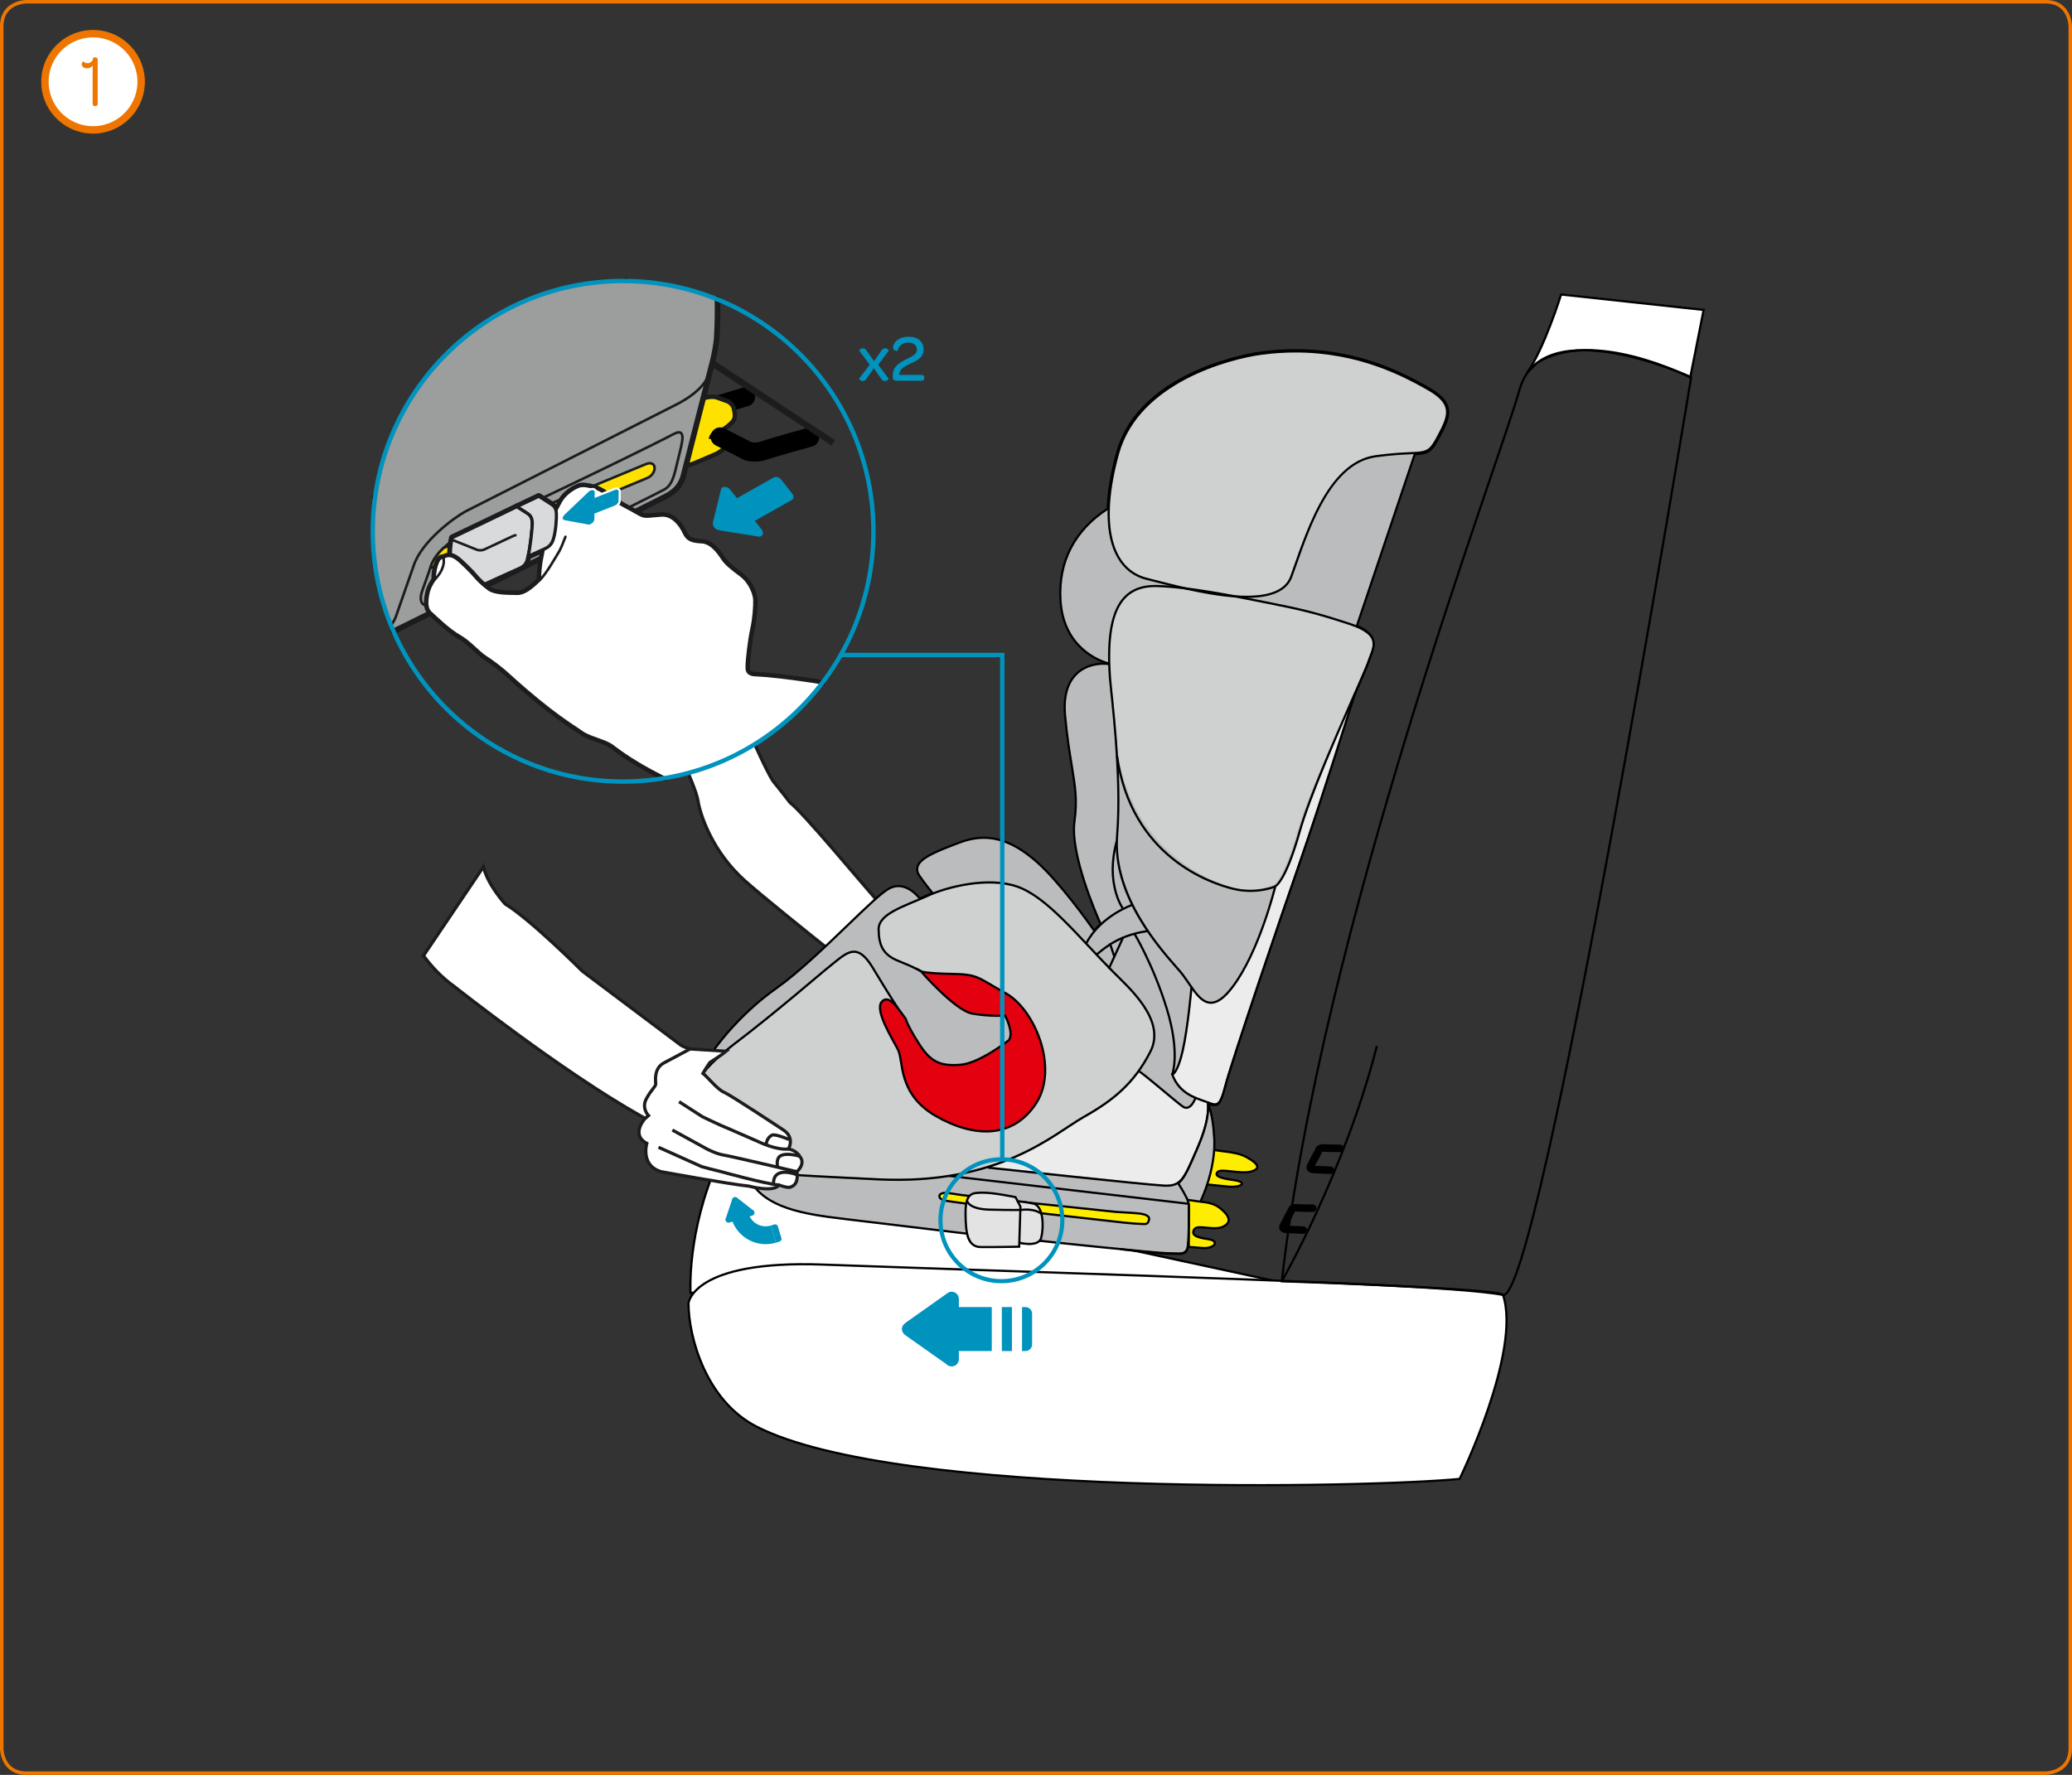 <?xml version="1.0" encoding="UTF-8"?>
<!DOCTYPE svg PUBLIC "-//W3C//DTD SVG 1.1//EN" "http://www.w3.org/Graphics/SVG/1.1/DTD/svg11.dtd">
<!-- Creator: CorelDRAW 2017 -->
<svg xmlns="http://www.w3.org/2000/svg" xml:space="preserve" width="105mm" height="89.958mm" version="1.1" style="shape-rendering:geometricPrecision; text-rendering:geometricPrecision; image-rendering:optimizeQuality; fill-rule:evenodd; clip-rule:evenodd"
viewBox="0 0 10505.54 9000.6"
 xmlns:xlink="http://www.w3.org/1999/xlink">
 <rect x="0" y="0" width="10505.54" height="9000.6" fill="#333333" stroke="none"/>
 <defs>
  <style type="text/css">
   <![CDATA[
    .str11 {stroke:#0093BE;stroke-width:21.04;stroke-miterlimit:4}
    .str4 {stroke:black;stroke-width:11.02;stroke-miterlimit:10}
    .str1 {stroke:#1C1B1E;stroke-width:16.17;stroke-miterlimit:4}
    .str3 {stroke:black;stroke-width:11.12;stroke-miterlimit:4}
    .str10 {stroke:#0093BE;stroke-width:22.24;stroke-miterlimit:4}
    .str12 {stroke:#EE7600;stroke-width:37.66;stroke-miterlimit:10}
    .str0 {stroke:#EE7600;stroke-width:17.65;stroke-miterlimit:4}
    .str8 {stroke:#1C1B1E;stroke-width:24.25;stroke-linejoin:round;stroke-miterlimit:4}
    .str9 {stroke:#1C1B1E;stroke-width:32.33;stroke-linejoin:round;stroke-miterlimit:4}
    .str2 {stroke:black;stroke-width:38.05;stroke-linecap:round;stroke-miterlimit:4}
    .str5 {stroke:black;stroke-width:97.03;stroke-linecap:round;stroke-miterlimit:4}
    .str7 {stroke:#1C1B1E;stroke-width:12.96;stroke-linecap:round;stroke-linejoin:round;stroke-miterlimit:4}
    .str6 {stroke:#1C1B1E;stroke-width:32.33;stroke-linecap:round;stroke-linejoin:round;stroke-miterlimit:4}
    .fil0 {fill:none;fill-rule:nonzero}
    .fil7 {fill:black;fill-rule:nonzero}
    .fil1 {fill:#0093BE;fill-rule:nonzero}
    .fil12 {fill:#9C9D9D;fill-rule:nonzero}
    .fil11 {fill:#9C9EA0;fill-rule:nonzero}
    .fil4 {fill:#BBBCBD;fill-rule:nonzero}
    .fil5 {fill:#CFD0D0;fill-rule:nonzero}
    .fil13 {fill:#D9DADB;fill-rule:nonzero}
    .fil8 {fill:#E3000F;fill-rule:nonzero}
    .fil9 {fill:#E3E3E3;fill-rule:nonzero}
    .fil6 {fill:#ECECED;fill-rule:nonzero}
    .fil14 {fill:#EE7600;fill-rule:nonzero}
    .fil10 {fill:#FFE100;fill-rule:nonzero}
    .fil3 {fill:#FFED00;fill-rule:nonzero}
    .fil2 {fill:white;fill-rule:nonzero}
   ]]>
  </style>
 </defs>
 <g id="Слой_x0020_1">
  <path class="fil0 str0" d="M133.88 8.82c0,0 -125.06,0 -125.06,125.06l0 8732.83c0,0 0,125.06 125.06,125.06l10237.78 0c0,0 125.06,0 125.06,-125.06l0 -8732.83c0,0 0,-125.06 -125.06,-125.06l-10237.78 0z"/>
  <path class="fil1" d="M3849.95 2721.67c3.28,-0.21 6.42,-0.98 9.17,-2.5 11.3,-6.35 11.93,-22.31 1.48,-35.58l-33.46 -42.39 187.63 -105.75c10.45,-5.89 11.09,-20.75 1.38,-33.01l-55.38 -70.17c-9.68,-12.25 -26.12,-17.47 -36.57,-11.61l-187.67 105.78 -33.47 -42.39c-10.48,-13.27 -28.16,-18.84 -39.46,-12.49 -3.07,1.76 -5.18,4.23 -6.66,7.12l-0.18 0 -1.34 5.51c-0.18,0.95 -0.67,1.76 -0.71,2.75l-39.77 161.06 0.35 0.42c-2.61,7.55 -1.02,17.19 5.89,25.94 6.88,8.75 16.8,13.7 26.08,14.58l0.35 0.46 190.6 30.43c3.92,1.38 7.83,2.08 11.58,1.87l0.15 0 0 -0.04z"/>
  <path class="fil2 str1" d="M3392.23 3704.66c0,0 135.22,281.7 146.44,354.91 11.34,73.28 73.28,259.15 236.67,405.62 163.36,146.52 860.07,693.02 860.07,693.02l122.41 68.93 -160.35 -486.17c0,0 -67.21,-80.09 -151.7,-175.88 -84.5,-95.76 -377.43,-449.15 -439.41,-494.26 0,0 -56.36,-73.2 -84.56,-107.05 -28.16,-33.78 -230.98,-456.31 -270.44,-709.82l-259.11 450.7z"/>
  <path class="fil0 str2" d="M6669.98 5867.04l19.45 -39.88c0,0 8.22,-7.41 22.59,-5.79 16.69,1.84 82.52,2.08 82.52,2.08"/>
  <path class="fil0 str2" d="M6669.93 5864.21l-25.38 50.05c0,0 -10.2,15.78 18.25,16.59 28.31,0.78 83.16,3.46 83.16,3.46"/>
  <path class="fil2 str3" d="M3642.97 5886.02c-161.87,360.27 -141.79,670.28 -141.79,670.28l2997.91 -52.42 -2856.12 -617.87z"/>
  <path class="fil0 str2" d="M6531.55 6170.57l19.45 -39.88c0,0 8.22,-7.37 22.58,-5.79 16.7,1.84 82.52,2.09 82.52,2.09"/>
  <path class="fil0 str2" d="M6531.51 6167.74l-25.38 50.02c0,0 -10.2,15.81 18.25,16.59 28.3,0.78 83.15,3.49 83.15,3.49"/>
  <path class="fil2 str3" d="M8637.84 1571.66l-67.88 342.37c0,0 -495.84,-255.48 -778.85,-72.04l-49.91 49.74c85.81,-115.32 173.94,-398.25 173.94,-398.25l722.69 78.18z"/>
  <path class="fil2" d="M4171.94 6412.81c1190.52,43.62 3433.33,107.8 3448.72,154 95.37,286.39 -220.11,932.88 -220.11,932.88 -419.36,42.18 -2846.45,102.39 -3565.09,-265.53 -254.99,-130.57 -344,-451.8 -344.74,-625.42 0,0 20.97,-220.11 681.22,-195.93z"/>
  <path class="fil0 str3" d="M4171.94 6412.81c1190.52,43.62 3433.33,107.8 3448.72,154 95.37,286.39 -220.11,932.88 -220.11,932.88 -419.36,42.18 -2846.45,102.39 -3565.09,-265.53 -254.99,-130.57 -344,-451.8 -344.74,-625.42 0,0 20.97,-220.11 681.22,-195.93z"/>
  <path class="fil0 str3" d="M8574.58 1912.68c0,0 -754.74,-345.9 -870.02,62.9 -115.28,408.8 -1003.9,2734.59 -1205.48,4522 0,0 911.95,27.28 1121.58,69.22 185.02,36.99 953.92,-4654.12 953.92,-4654.12z"/>
  <path class="fil0 str3" d="M6499.09 6497.57c0,0 319.05,-555.1 482.12,-1193.37"/>
  <path class="fil3 str4" d="M5298.11 5714.29l906.69 124.39c43.28,4.69 83.51,11.83 115.32,29.2 59.58,32.61 75.11,59.19 21.99,73.34 -53.06,14.16 -150.37,-17.22 -168.16,1.73 -17.82,18.99 5.86,31.17 80.79,41.37 74.94,10.24 40.63,39.18 -27.42,32.97 -15.25,-1.41 -59.12,-5.86 -117.85,-11.9l-901.97 -124.35 90.61 -166.75z"/>
  <path class="fil3" d="M5305.2 5986.26l780.12 107.37c37.28,3.42 71.83,10.35 98.73,31.38 50.47,39.43 63,73.63 16.62,95.76 -46.37,22.13 -129.47,-13.31 -145.53,12.96 -16.06,26.26 4.02,40.91 68.51,49.7 64.49,8.78 33.86,49.35 -24.81,45.39 -13.16,-0.85 -50.97,-3.99 -101.5,-8.26l-776.03 -107.62 83.89 -226.67z"/>
  <path class="fil4" d="M6019.29 6082.67l68.3 8.54c0,0 69.05,-160.38 67.74,-290.45 -1.34,-130.07 -35.12,-204.65 -35.12,-204.65 0,0 -5.57,156.57 -59.9,249.51 -54.35,92.94 -48.39,123.26 -83.36,152.73l42.35 84.31z"/>
  <path class="fil0 str4" d="M5305.2 5986.26l780.12 107.37c37.28,3.42 71.83,10.35 98.73,31.38 50.47,39.43 63,73.63 16.62,95.76 -46.37,22.13 -129.47,-13.31 -145.53,12.96 -16.06,26.26 4.02,40.91 68.51,49.7 64.49,8.78 33.86,49.35 -24.81,45.39 -13.16,-0.85 -50.97,-3.99 -101.5,-8.26l-776.03 -107.62"/>
  <path class="fil4 str4" d="M6016.39 6074.26c-16.8,-32.79 -32.09,-57.7 -42.35,-73.24 29.72,-24.84 50.93,-73.66 88.24,-159.99l9 -20.83c50.93,-117.49 54.82,-193.52 52.59,-224.52 0.18,0.07 0.43,0.18 0.6,0.25 10.81,4.16 19.7,7.06 27.25,8.08 28.63,3.91 37.98,-12.54 59.43,-95.65 30.79,-119.44 284,-864.52 378.35,-1134.43 86.34,-246.97 243.4,-743.48 273.43,-838.64 0.96,-2.22 2.02,-4.66 2.97,-6.85 37.94,-87.99 65.33,-151.56 71.93,-172.28 2.86,-8.99 6.39,-17.89 9.89,-26.68 12.04,-30.57 24.53,-62.12 9.39,-94.17 -11.2,-23.79 -36.22,-43.83 -77.3,-61.83l293.35 -870.27c66.29,-3.67 82.7,-10.95 120.32,-81.39 33.29,-62.26 59.55,-111.47 44.68,-158.9 -10.73,-34.42 -41.22,-64.17 -98.72,-96.5 -125.2,-70.42 -418.47,-235.32 -844.72,-178.78 -24.98,3.32 -613.06,86.1 -730.56,508.1 -29.34,105.29 -45.11,200.45 -47.7,283.89 -168.22,108.64 -251.13,268.85 -239.59,463.87 14.51,244.32 201.58,309.37 242.03,320.6 0,1.05 0.07,2.22 0.1,3.31 -27.03,-4.2 -76.48,-2.04 -120.53,20.79 -52.38,27.1 -111.92,90.75 -98.33,240.27 9.81,107.58 22.97,187.77 33.53,252.19 17.58,106.91 29.2,177.5 14.26,284.03 -23.18,165.57 110.66,471.7 132.47,521.05 -11.12,10.45 -21.95,21.74 -32.33,33.99 -30.12,-43.02 -177.61,-249.23 -291.87,-349.55 -134.76,-118.38 -254.55,-148.81 -388.4,-98.47 -127.39,47.86 -205.57,80.22 -216.36,126.15 -3.29,13.98 -0.11,28.13 9.49,42.11 25.59,37.24 53.9,72.82 67.25,88.91 -6.84,2.82 -13.38,5.61 -19.41,8.4 -14.83,6.77 -29.9,12.99 -44.93,19.38 -20.69,-25.8 -84.74,-92.02 -159.04,-49.11 -38.79,22.45 -113.41,94.28 -207.86,185.24 -111.86,107.69 -251.03,241.71 -360.98,318.98 -173.23,121.7 -356,324.65 -419.53,499.12 -40.7,89.51 -34.21,170.91 27.88,269.8 52.77,84.15 118.48,127.29 237.09,152.7 48.85,160.63 215.44,210.01 420.87,238.07 34.98,4.73 71.05,9.07 107.87,13.53l18.32 2.22c258.76,31.27 728.73,87.36 735.97,88.35l-156.4 -4.16c3.99,12.21 9.24,22.65 16.77,30.78 10.2,11.05 23.71,17.65 41.11,20.01 4.45,0.6 9.11,0.95 14.09,0.99 64.1,0.7 175.14,-3.74 176.44,-3.78l9.18 -0.17 0.53 -17.83c3.66,0.71 25.9,3.25 30.78,3.88 24.28,3.32 48.68,3.32 70.38,-13.59 26.89,3.28 589.56,62.61 652.67,63.71 12.22,0.24 22.8,0.63 32.09,0.98 39.99,1.45 53.97,1.06 66.86,-20.22l8.64 -22.23 0.07 -209.24 -11.23 -30.4z"/>
  <path class="fil5" d="M5828.31 5329.11c-83.33,163.74 -194.62,250.28 -336.09,329.87 -23.58,13.28 -49.91,30.65 -80.33,50.8 -165.12,109.17 -441.45,291.93 -966.84,264.79 -49.74,-2.57 -96.5,-4.9 -140.55,-7.09 -511.55,-25.37 -648.99,-32.16 -747.44,-189.05 -105.72,-168.5 -57.43,-306.86 166.67,-477.52 157.46,-119.9 303.69,-242.95 400.47,-324.37 43.24,-36.36 77.44,-65.12 100,-83.05l13.31 -10.66c38.4,-30.93 71.72,-57.57 105.47,-49.32 25.05,6.14 50.72,31.63 78.46,77.87 43.87,73.2 78.07,128.05 99.92,162.47 -8.47,-6.21 -16.91,-10.45 -25.34,-11.37 -11.3,-1.02 -21.53,3.95 -30.32,14.79 -31.92,39.32 25.9,144.4 64.13,213.93 7.58,13.73 14.26,25.87 19.13,35.54 6.7,13.24 10.1,34.24 13.98,58.53 12.42,77.12 31.2,193.66 179.77,279.12 73.1,42.04 142.7,67.35 207.12,76.14 128.27,17.47 235.7,-30.61 308.1,-142.36 50.33,-77.69 60.53,-183.51 28.77,-298.01 -32.97,-118.91 -105.58,-224.17 -184.96,-268.14 -29.55,-16.38 -53.19,-30.29 -72.18,-41.48 -76.42,-45 -94.53,-55.66 -205.18,-57.63 -129.86,-2.37 -152.23,-11.97 -153.19,-12.4 -0.49,-0.31 -3.42,-2.04 -8.64,-4.94l-18.14 -10.38 1.41 1.62c-18.32,-9.17 -46.87,-22.41 -88,-38.64 -80.19,-31.56 -96.53,-80.48 -97.63,-154.35 -0.95,-62.02 86.98,-98.8 180.02,-137.69 23.08,-9.68 46.97,-19.63 70.1,-30.26 96.18,-44.04 302.67,-94.94 447.18,-44.08 114.81,40.45 229.67,162.9 362.66,304.61 38.79,41.29 78.89,84 120.33,126.01 7.16,7.2 15.21,15.15 23.92,23.68 88.18,86.69 235.78,231.72 163.92,373.02z"/>
  <path class="fil6" d="M6068.76 5813.43l-9.03 20.89c-61.45,142.18 -76.06,175.98 -156.32,172.49 -76.45,-3.31 -723.22,-73.31 -873.62,-89.58 176.48,-57.54 298.71,-138.29 388.33,-197.52 30.26,-20.05 56.41,-37.34 79.7,-50.44 110.66,-62.22 202.99,-128.9 278.25,-232.71l-0.25 3.25c8.11,2.96 69.96,54.46 119.62,95.86 41.22,34.31 80.15,66.79 97.45,79.45 10.41,7.59 20.86,10 31.1,7.02 22.09,-6.38 36.21,-36.49 41.01,-48.32l53.33 17.54c2.72,14.51 10.46,83.55 -49.56,222.06z"/>
  <path class="fil6" d="M6587.57 4366.61c-94.49,270.26 -348.02,1016.43 -378.91,1136.19 -24.39,94.52 -32.16,106.11 -67.21,92.58 -5.01,-1.9 -10.52,-4.02 -16.69,-6.21l-19.59 -10.76c-51.75,-18.08 -121.6,-47.7 -154.28,-124.92 12.32,-10.95 31.73,-41.23 50.44,-124.53 20.4,-90.72 35.93,-245.17 42.11,-312.42 25.12,34.67 56.82,63.75 88.49,68.09 1.02,0.11 2.04,0.25 3.07,0.32 35.08,3.04 72.14,-23.26 116.54,-82.62 128.48,-171.68 207.12,-477.81 214.43,-507.07 11.4,-7.06 58.87,-49.07 123.47,-277.93 37.98,-134.51 204.26,-521.3 280.46,-700.92 -61.69,193.64 -220.5,673.36 -282.33,850.19z"/>
  <path class="fil5" d="M6955.26 3237.09c-12.15,-25.76 -59.86,-56.23 -121.49,-76.42 -169.42,-55.59 -235.21,-71.61 -406.86,-105.71l-18.46 -3.67c-107.34,-21.39 -241.29,-41.58 -365.14,-58.49 -62.33,-8.46 -122.12,-14.51 -174.79,-16.16 -71.76,-2.23 -131.09,22.9 -168.43,65.26 -59.65,67.63 -81.78,196.2 -67.67,393.16 1.06,14.41 3.7,39.89 7.13,72.19 7.72,73.91 19.51,186.22 27.38,311.1 88.53,557.47 568.56,678.85 588.92,683.76 104.87,25.16 187.85,-9.39 200.91,-15.36l0.07 -0.25 2.44 -0.88c0.39,-0.14 49.59,-23.26 119.93,-272.52 50.76,-179.91 201.41,-499.58 284.21,-691.6 37.69,-87.5 64.97,-150.68 71.33,-170.62 3,-9.39 6.67,-18.71 10.24,-27.71 11.16,-28.3 21.89,-61.48 10.28,-86.09z"/>
  <path class="fil5" d="M6320.65 3026.49c-151.14,0 -344.88,-49.73 -460.65,-79.45 -16.7,-4.3 -32.02,-8.22 -45.6,-11.61 -62.08,-15.43 -110.34,-52.03 -143.38,-108.75 -65.96,-113.2 -66.64,-295.86 -1.94,-528.25 116.76,-419.22 702.33,-501.6 727.22,-504.92 57.82,-7.66 115.98,-11.55 172.85,-11.55 331.54,0 567.88,132.89 668.79,189.65 140.47,78.99 106.81,142 51.04,246.41 -40.48,75.78 -55.59,76.45 -139.45,80.33 -39.53,1.8 -93.68,4.3 -173.94,15.14 -223.99,30.22 -333.2,340.54 -405.45,545.83 -8.29,23.57 -16.06,45.63 -23.4,65.54 -24.88,67.42 -100.94,101.61 -226.07,101.61z"/>
  <path class="fil7" d="M6569.15 1776.45c-57.11,0 -115.52,3.92 -173.59,11.62 -97.27,12.92 -250.39,52.55 -388.37,125.02 -183.82,96.5 -299.35,225.65 -343.4,383.85 -65.15,233.87 -64.27,418.05 2.44,532.55 33.85,58.06 83.26,95.51 146.83,111.32 13.6,3.39 28.85,7.31 45.57,11.58 116.02,29.8 310.18,79.63 462.02,79.63 127.67,0 205.5,-35.4 231.26,-105.22 7.34,-19.94 15.11,-42 23.4,-65.65 71.83,-204.01 180.37,-512.4 400.97,-542.16 80.01,-10.8 134.02,-13.31 173.48,-15.14 87.57,-4.02 103.27,-6.84 144.08,-83.23 55.38,-103.66 91.95,-172.17 -53.23,-253.81 -338.49,-190.35 -571.83,-190.35 -671.48,-190.35zm0 11.05c323.46,0 550.87,124.14 666.08,188.94 134.65,75.71 106,132.05 48.89,239 -57.15,106.95 -55.6,58.38 -309.27,92.62 -253.7,34.2 -362.74,423.76 -433.3,614.9 -27.07,73.38 -113.97,98.02 -220.89,98.02 -171.64,0 -394.86,-63.5 -504.91,-90.89 -178.64,-44.44 -241.36,-270.97 -141.33,-630.18 100.03,-359.21 560.13,-479.32 722.59,-500.9 60.07,-7.97 117.46,-11.51 172.14,-11.51z"/>
  <path class="fil7" d="M5856.77 2966.16c-68.94,0 -121.1,20.05 -159.47,61.27 -65.29,70.14 -89.87,203.99 -75.15,409.16 1.03,14.73 3.64,39.15 7.17,72.93 16.16,153.57 49.73,473.08 29.26,726.4 -24.32,301.22 206.34,563.86 304.82,676l11.51 13.09c17.26,19.77 32.97,42.71 48.18,64.87 35.48,51.75 68.98,100.63 116.73,100.63 35.75,0 72.71,-27.14 116.3,-85.42 126.47,-169.04 204.79,-467.26 214.88,-506.97 16.48,-12.07 62.93,-63.67 123.96,-279.9 50.31,-178.24 191.1,-497.68 275.18,-688.52 39.18,-88.88 67.49,-153.08 74.16,-173.98 2.82,-8.85 6.38,-17.93 9.85,-26.64 11.97,-30.36 24.35,-61.77 9.64,-93.15 -14.44,-30.78 -52.52,-55.42 -119.79,-77.47 -166.39,-54.61 -237.97,-71.9 -414.84,-107.06l-18.67 -3.71c-161.88,-32.26 -383.6,-76.38 -542.12,-81.35 -3.92,-0.14 -7.76,-0.18 -11.58,-0.18zm0 11.02c3.7,0 7.44,0.07 11.22,0.21 163.78,5.12 396.28,52.49 558.96,84.85 170.8,33.96 243.97,51.04 413.61,106.7 169.6,55.67 114.36,117.22 93.22,183.44 -21.15,66.22 -276.52,604.52 -349.44,862.86 -72.93,258.34 -123.02,275.92 -123.02,275.92 0,0 -78.85,326.59 -214.03,507.35 -43.94,58.7 -78.25,80.97 -107.48,80.97 -60.75,0 -99.5,-96.29 -156.57,-161.7 -84.53,-96.92 -338.64,-371.39 -313.65,-680.97 24.98,-309.55 -30.61,-719.56 -36.43,-800.98 -25.16,-350.96 66.65,-458.64 223.61,-458.64z"/>
  <path class="fil0 str4" d="M5742.27 4588.16c0,0 -161.7,55.17 -234.68,195.61"/>
  <path class="fil0 str4" d="M5559.07 4841.62c46.37,-38.79 118.17,-100.62 262.78,-120.64"/>
  <path class="fil0 str4" d="M6465.96 4495.26c0,0 -93.6,40.63 -210.79,12.47 -117.18,-28.17 -520.48,-162.37 -591.81,-676.18"/>
  <path class="fil0 str4" d="M6869.91 3516.41c0,0 -182.06,578.79 -278.35,854.28 -96.29,275.45 -348.26,1017.49 -378.62,1135.27 -30.4,117.82 -45.78,99.46 -102.29,79.56 -56.47,-19.91 -131.94,-42.39 -167.06,-136.6 0,0 26.82,-4.48 53.41,-122.8 26.57,-118.31 44.47,-323.17 44.47,-323.17"/>
  <path class="fil0 str4" d="M5776.49 5434.26c11.4,1.55 178.21,146.27 219.16,176.23 40.91,29.94 66.11,-43.83 66.11,-43.83"/>
  <path class="fil8" d="M4592.83 5167.14c-40.16,-54.25 -87.29,-129.79 -122.97,-85.88 -35.65,43.9 55.06,186.36 83.71,243.12 28.71,56.76 -3.21,223.11 191.27,335 194.52,111.89 392.5,114.5 508.59,-64.76 116.13,-179.27 -7.76,-476.64 -153.75,-557.51 -145.99,-80.9 -137.9,-96.05 -274.93,-98.48 -137.01,-2.43 -155.76,-13.13 -155.76,-13.13 0,0 172.74,198.37 259.86,214.31 87.11,15.92 167.23,10.6 167.23,10.6 0,0 46.73,87.68 18.92,124.53 0,0 -148.46,117.96 -247.67,124.77 -99.25,6.78 -148.14,-12.11 -209.8,-109.95 -61.66,-97.8 -64.7,-122.61 -64.7,-122.61z"/>
  <path class="fil0 str4" d="M4592.83 5167.14c-40.16,-54.25 -87.29,-129.79 -122.97,-85.88 -35.65,43.9 55.06,186.36 83.71,243.12 28.71,56.76 -3.21,223.11 191.27,335 194.52,111.89 392.5,114.5 508.59,-64.76 116.13,-179.27 -7.76,-476.64 -153.75,-557.51 -145.99,-80.9 -137.9,-96.05 -274.93,-98.48 -137.01,-2.43 -155.76,-13.13 -155.76,-13.13 0,0 172.74,198.37 259.86,214.31 87.11,15.92 167.23,10.6 167.23,10.6 0,0 46.73,87.68 18.92,124.53 0,0 -148.46,117.96 -247.67,124.77 -99.25,6.78 -148.14,-12.11 -209.8,-109.95 -61.66,-97.8 -64.7,-122.61 -64.7,-122.61z"/>
  <path class="fil0 str4" d="M4669.02 4925.51c0,0 -33.64,-20.83 -112.6,-51.96 -79.02,-31.07 -100.38,-78.71 -101.57,-160.17 -1.24,-81.46 134.01,-118.31 253,-172.81 88.88,-40.7 300.12,-97.28 450.8,-44.19 150.65,53.05 304.43,248.84 485.26,432.03 78.57,79.56 270.34,244.15 189.12,403.82 -81.21,159.61 -186.82,246.87 -338.03,331.94 -151.21,85.03 -426.14,348.33 -1049.73,316.15 -623.58,-32.23 -783.76,-25.59 -892.53,-198.97 -108.79,-173.38 -58.67,-312.87 167.66,-485.23 226.35,-172.38 426.17,-348.37 500.35,-407.36 74.23,-58.98 125.45,-112.95 205.04,19.84 79.59,132.78 126.86,204.26 126.86,204.26"/>
  <path class="fil0 str4" d="M5943.6 5448.92c0,0 41.51,-108.15 -27.56,-333.02 -69.08,-224.84 -165.01,-382.26 -165.01,-382.26"/>
  <path class="fil3" d="M5695.19 6199.55c0,0 49.45,5.36 75.99,6.28 39.92,1.37 45.49,6.2 53.83,-17.02 8.36,-23.26 -21.85,-31.45 -44.58,-34.56 -22.76,-3.1 -121.62,-8.46 -121.62,-8.46l-332.15 -35.12c0,0 -396.55,-39.99 -514.16,-59.97 -60.6,-10.31 -63.78,29.94 -20.22,37.87 53.08,9.75 516.56,67.28 516.56,67.28l386.35 43.7z"/>
  <path class="fil0 str4" d="M5692.2 4605.73c0,0 -89.86,-126.47 -29.76,-341.84"/>
  <path class="fil0 str4" d="M5308.84 6155.86c0,0 -463.52,-57.54 -516.59,-67.28 -43.56,-7.94 -40.38,-48.19 20.25,-37.88 117.61,19.98 514.17,59.97 514.17,59.97 30.21,3.07 332.14,35.12 332.14,35.12 0,0 98.83,5.36 121.59,8.47 22.73,3.1 52.95,11.3 44.61,34.52 -8.36,23.26 -13.91,18.43 -53.86,17.05 -26.5,-0.92 -75.96,-6.28 -75.96,-6.28l-386.35 -43.69z"/>
  <line class="fil0 str4" x1="6027.62" y1="6104.65" x2="4813.36" y2= "5963.43" />
  <line class="fil0 str4" x1="5621.56" y1="4913.15" x2="5695.23" y2= "4752.48" />
  <line class="fil0 str4" x1="5627.55" y1="4783.89" x2="5650.17" y2= "4852.01" />
  <path class="fil0 str4" d="M5009.63 5921.1c0,0 806.56,87.65 894.02,91.46 87.5,3.77 100.13,-35.12 169.99,-196.32 69.82,-161.2 49.13,-229.07 49.13,-229.07 28.35,69.54 32.09,166.99 32.09,166.99 0,0 21.92,139.73 -67.28,337.08"/>
  <path class="fil9" d="M5155.7 6092.07c0,0 30.47,0.11 83.44,11.41 52.94,11.3 53.26,121.8 40.23,172.88 -13.06,51.07 -111.25,25.48 -111.25,25.48l-12.43 -209.77z"/>
  <path class="fil9" d="M5148.77 6070.79c0,0 -113.51,-23.61 -166.88,-22.73 -53.34,0.81 -86.84,0.32 -86.38,106.07 0.46,105.75 12.96,169.18 77.69,169.88 64.69,0.71 194.27,-1.94 194.27,-1.94l6.42 -203.13 -25.13 -48.15z"/>
  <path class="fil0 str4" d="M5148.77 6070.79c0,0 -113.51,-23.61 -166.88,-22.73 -53.34,0.81 -86.84,0.32 -86.38,106.07 0.46,105.75 12.96,169.18 77.69,169.88 64.69,0.71 194.27,-1.94 194.27,-1.94l6.42 -203.13 -25.13 -48.15z"/>
  <path class="fil0 str4" d="M4902.96 6087.93c0,0 3.95,43.38 114.32,46.24 110.38,2.82 159.89,1.48 159.89,1.48 0,0 68.94,-10.95 105.93,22.55"/>
  <path class="fil0 str4" d="M5155.7 6092.07c0,0 30.47,0.11 83.44,11.41 52.94,11.3 53.26,121.8 40.23,172.88 -13.06,51.07 -111.25,25.48 -111.25,25.48"/>
  <path class="fil0 str4" d="M5681.39 6334.6c0,0 168.83,21 237.34,22.2 68.52,1.2 87.36,7.87 99.61,-18.92 12.28,-26.78 9.27,-233.23 9.27,-233.23"/>
  <path class="fil0 str5" d="M3657.52 2222.24l-160.56 -83.12c0,0 -63.39,-27.14 15.88,-48.43 79.38,-21.35 267.41,-78.29 267.41,-78.29"/>
  <path class="fil0 str6" d="M3256.66 2143.51l278.42 -108.92c46.97,-17.26 74.19,-21.71 98.51,-14.72l50.02 18.31c11.93,2.26 30.43,19.06 33.29,36.96 2.89,17.86 10.27,41.9 -5.26,59.44 -24.63,27.84 -63.92,51.32 -83.51,56.58 -19.62,5.25 -25.69,22.59 -27.84,29.79 10.63,-5.89 31.41,-8.53 38.68,-5.57l43.38 11.23c8.43,2.11 17.22,13.55 5.75,26.99 -11.44,13.56 -44.26,38.02 -62.01,45.53l-115.7 49.1c-11.83,5.12 -31.14,4.24 -44.51,9.93 -13.35,5.61 -25.94,19.97 -44.43,27.67l-253.08 108.15 88.32 -350.47"/>
  <path class="fil10" d="M3256.66 2143.51l278.42 -108.92c46.97,-17.26 74.19,-21.71 98.51,-14.72l50.02 18.31c11.93,2.26 30.43,19.06 33.29,36.96 2.89,17.86 10.27,41.9 -5.26,59.44 -24.63,27.84 -63.92,51.32 -83.51,56.58 -19.62,5.25 -25.69,22.59 -27.84,29.79 10.63,-5.89 31.41,-8.53 38.68,-5.57l43.38 11.23c8.43,2.11 17.22,13.55 5.75,26.99 -11.44,13.56 -44.26,38.02 -62.01,45.53l-115.7 49.1c-11.83,5.12 -31.14,4.24 -44.51,9.93 -13.35,5.61 -25.94,19.97 -44.43,27.67l-253.08 108.15 88.32 -350.47z"/>
  <path class="fil0 str7" d="M3256.66 2143.51l278.42 -108.92c46.97,-17.26 74.19,-21.71 98.51,-14.72l50.02 18.31c11.93,2.26 30.43,19.06 33.29,36.96 2.89,17.86 10.27,41.9 -5.26,59.44 -24.63,27.84 -63.92,51.32 -83.51,56.58 -19.62,5.25 -25.69,22.59 -27.84,29.79 10.63,-5.89 31.41,-8.53 38.68,-5.57l43.38 11.23c8.43,2.11 17.22,13.55 5.75,26.99 -11.44,13.56 -44.26,38.02 -62.01,45.53l-115.7 49.1c-11.83,5.12 -31.14,4.24 -44.51,9.93 -13.35,5.61 -25.94,19.97 -44.43,27.67l-253.08 108.15 88.32 -350.47"/>
  <path class="fil0 str7" d="M3454.85 2328.23c-5.08,12.99 -2.72,26.04 5.5,29.41 8.12,3.17 19.06,-4.63 24.25,-17.58 5.04,-12.92 2.61,-26.08 -5.61,-29.23 -8.22,-3.32 -18.95,4.51 -24.14,17.4"/>
  <path class="fil11" d="M1994.64 3199.64c214.8,-105.97 1321.38,-652.04 1389.35,-689.45 36.25,-20.4 63.53,-47.3 77.44,-91.77l150.82 -590.33c8.71,-34.49 17.93,-90.25 19.13,-108.89 4.37,-65.91 5.56,-133.96 4.17,-201.8 -142.73,-57.83 -298.38,-90.43 -461.41,-92.31l-983.7 459.61 -288.63 635.74c-7.77,56.82 -11.89,114.8 -11.89,173.75l0 0c0,179.66 37.41,350.56 104.73,505.44z"/>
  <path class="fil0 str6" d="M1994.64 3199.64c214.8,-105.97 1321.38,-652.04 1389.35,-689.45 36.25,-20.4 63.53,-47.3 77.44,-91.77l150.82 -590.33c8.71,-34.49 17.93,-90.25 19.13,-108.89 4.37,-65.91 5.56,-133.96 4.17,-201.8m-461.41 -92.31l-983.7 459.61 -288.63 635.74"/>
  <path class="fil12" d="M1994.63 3199.62c214.78,-105.96 1321.39,-652.03 1389.36,-689.4 36.25,-20.44 63.53,-47.34 77.44,-91.81l150.82 -590.33c8.71,-34.49 17.93,-90.25 19.13,-108.89 4.37,-65.9 5.56,-133.95 4.17,-201.79 -147.09,-59.6 -307.86,-92.5 -476.34,-92.5l0 0c-701.02,0 -1269.29,568.23 -1269.29,1269.29l0 0c0,179.65 37.4,350.54 104.72,505.42z"/>
  <path class="fil0 str8" d="M1994.63 3199.62c214.78,-105.96 1321.39,-652.03 1389.36,-689.4 36.25,-20.44 63.53,-47.34 77.44,-91.81l150.82 -590.33c8.71,-34.49 17.93,-90.25 19.13,-108.89 4.37,-65.9 5.56,-133.95 4.17,-201.79"/>
  <path class="fil0 str7" d="M1994.63 3199.63c214.81,-105.97 1321.39,-652.04 1389.39,-689.41"/>
  <path class="fil0 str7" d="M3598.12 1882.56c-4.23,29.2 -34.59,99.93 -167.27,167.98l-1070.65 542.97c-53.76,28.81 -223.57,151.46 -263.21,276.27l-90.78 259.61c-4.86,12.49 -12.8,27 -23.51,41.87"/>
  <path class="fil0 str7" d="M2212.66 3057.39c394.16,-194.69 1098.96,-544.24 1153.53,-574.17 33.53,-16.62 46.65,-53.26 57.88,-96.64l28.91 -119.68c6.6,-31.1 22.2,-94.21 -32.44,-68.38 -94.03,49.42 -527.47,263.7 -1104,530.83 -27.2,12.28 -104.69,68.3 -130.03,137.44l-44.5 125.55c-15.29,39.11 -19.2,106.39 70.66,65.05"/>
  <path class="fil10" d="M2248.42 2779.08l1023.95 -424.51c60.56,-26.5 61.34,50.02 6.45,70.63l-1097.36 455.54 5.04 -13.98c12.39,-33.46 36.78,-63.71 61.91,-87.68z"/>
  <path class="fil0 str7" d="M2248.42 2779.08l1023.95 -424.51c60.56,-26.5 61.34,50.02 6.45,70.63l-1097.36 455.54 5.04 -13.98c12.39,-33.46 36.78,-63.71 61.91,-87.68"/>
  <path class="fil0 str6" d="M2285.14 2887.52c-4.69,-36.15 -2.61,-125.77 7.9,-160.96 122.65,-58.24 232.95,-111.26 328.01,-157.42l0.17 0.25 49.28 31.31c16.06,10.35 27.77,20.89 28.42,51.96 0.74,14.9 -9.28,118.2 -21.32,168.68 -8.29,46.31 -29.72,52.98 -40.23,59.09l-178.32 80.68c-21.6,9.38 -43.27,10.81 -68.16,1.16l-86.66 -40.87c-13.38,-6.1 -16.98,-18 -19.09,-33.88"/>
  <path class="fil0 str6" d="M2670.49 2600.68l-49.25 -31.31 -0.21 -0.21c19.38,-9.31 92.55,-43.66 110.55,-52.49l61.06 38.79c16.1,10.38 27.64,20.97 28.42,52.03 0.67,14.86 -1.34,87.5 -17.44,132.4 -10.38,29.3 -33.39,39.39 -43.12,43.69l-82.88 37.77c12.01,-50.51 22.06,-153.82 21.29,-168.68 -0.64,-31.1 -12.36,-41.62 -28.42,-52"/>
  <path class="fil13" d="M2285.14 2887.52c-4.69,-36.15 -2.61,-125.77 7.9,-160.96 122.65,-58.24 232.95,-111.26 328.01,-157.42l0.17 0.25 49.28 31.31c16.06,10.35 27.77,20.89 28.42,51.96 0.74,14.9 -9.28,118.2 -21.32,168.68 -8.29,46.31 -29.72,52.98 -40.23,59.09l-178.32 80.68c-21.6,9.38 -43.27,10.81 -68.16,1.16l-86.66 -40.87c-13.38,-6.1 -16.98,-18 -19.09,-33.88z"/>
  <path class="fil0 str1" d="M2285.14 2887.52c-4.69,-36.15 -2.61,-125.77 7.9,-160.96 122.65,-58.24 232.95,-111.26 328.01,-157.42l0.17 0.25 49.28 31.31c16.06,10.35 27.77,20.89 28.42,51.96 0.74,14.9 -9.28,118.2 -21.32,168.68 -8.29,46.31 -29.72,52.98 -40.23,59.09l-178.32 80.68c-21.6,9.38 -43.27,10.81 -68.16,1.16l-86.66 -40.87c-13.38,-6.1 -16.98,-18 -19.09,-33.88"/>
  <path class="fil0 str7" d="M2613.5 2714.28c-2.72,0.53 -8.75,1.84 -12.29,4.02l-138.71 64.95c-7.44,4.41 -27.88,13.24 -51.57,1.69l-110.73 -44.26c-2.93,-0.42 -8.71,-1.8 -10.63,2.89"/>
  <path class="fil2" d="M4168.2 3464.21c-18.05,-3.13 -32.98,-5.59 -44,-7.24 -135.47,-20.15 -232.35,-30.82 -288.26,-33.15 -16.49,-0.7 -47.73,-0.98 -49.56,-34.16 -1.84,-33.19 12.42,-150.12 23.82,-199.47 11.3,-49.42 16.13,-117.18 14.97,-148.35 -0.89,-24.78 -19.49,-86.69 -70.56,-124.57 -51.12,-37.87 -77.2,-60.18 -94.95,-87.57 -17.65,-27.42 -53.62,-77.16 -100.28,-80.05 -46.79,-2.93 -74.01,-7.76 -92.51,-48.36 -18.46,-40.52 -58.48,-90.89 -111.99,-87.43 -53.73,3.49 -76.67,9.31 -96.68,2.96 -15.04,-4.69 -57.29,-31.24 -80.3,-42.57 -22.97,-11.15 -58.59,-34.41 -77.61,-49.06 -19.27,-14.41 -57.43,-42.74 -85.14,-50.51 -27.71,-7.87 -59.55,-16.07 -82.28,-6.88 -25.76,10.41 -68.16,36.81 -89.9,76.52 -17.36,31.56 -54.07,101.44 -68.19,149.69 -14.16,48.15 -18.25,99.22 -26.16,132.19 -7.76,33.07 -10.94,78.64 -11.33,114.85 -16.17,14.09 -66.93,70.91 -114.71,69.96 -47.9,-1.13 -112.78,0.78 -144.86,-22.27 -31.95,-23.05 -58.49,-50.48 -69.5,-63.71 -12.96,-17.19 -68.91,-71.61 -84.57,-84.31 -15.74,-12.57 -37.13,-27.32 -60.88,-19.66 0,0 -10.07,3.24 -15.43,7.93 -3.39,-2.47 -10.31,-2.92 -16.63,4.13 -10.91,7.87 -30.14,57.32 -26.82,106.07 -9.24,12.89 -26.96,39.32 -33.46,73.74 -6.46,34.38 -9.47,72.04 12.04,92.09 21.49,19.94 94.49,90.71 146.16,119.4 51.75,28.74 99.78,86.2 133.53,107.13 33.78,21.07 90.11,64.16 124.25,96.64 214.24,194.66 321.76,253.71 372.55,290.38 46.66,26.68 111.72,37.48 148.29,65.61 81.41,62.79 169.87,113.08 265.03,161.37 323.24,-54.66 604.94,-231.47 795.93,-481.35z"/>
  <path class="fil0 str6" d="M4168.2 3464.21c-18.05,-3.13 -32.98,-5.59 -44,-7.24 -135.47,-20.15 -232.35,-30.82 -288.26,-33.15 -16.49,-0.7 -47.73,-0.98 -49.56,-34.16 -1.84,-33.19 12.42,-150.12 23.82,-199.47 11.3,-49.42 16.13,-117.18 14.97,-148.35 -0.89,-24.78 -19.49,-86.69 -70.56,-124.57 -51.12,-37.87 -77.2,-60.18 -94.95,-87.57 -17.65,-27.42 -53.62,-77.16 -100.28,-80.05 -46.79,-2.93 -74.01,-7.76 -92.51,-48.36 -18.46,-40.52 -58.48,-90.89 -111.99,-87.43 -53.73,3.49 -76.67,9.31 -96.68,2.96 -15.04,-4.69 -57.29,-31.24 -80.3,-42.57 -22.97,-11.15 -58.59,-34.41 -77.61,-49.06 -19.27,-14.41 -57.43,-42.74 -85.14,-50.51 -27.71,-7.87 -59.55,-16.07 -82.28,-6.88 -25.76,10.41 -68.16,36.81 -89.9,76.52 -17.36,31.56 -54.07,101.44 -68.19,149.69 -14.16,48.15 -18.25,99.22 -26.16,132.19 -7.76,33.07 -10.94,78.64 -11.33,114.85 -16.17,14.09 -66.93,70.91 -114.71,69.96 -47.9,-1.13 -112.78,0.78 -144.86,-22.27 -31.95,-23.05 -58.49,-50.48 -69.5,-63.71 -12.96,-17.19 -68.91,-71.61 -84.57,-84.31 -15.74,-12.57 -37.13,-27.32 -60.88,-19.66 0,0 -10.07,3.24 -15.43,7.93 -3.39,-2.47 -10.31,-2.92 -16.63,4.13 -10.91,7.87 -30.14,57.32 -26.82,106.07 -9.24,12.89 -26.96,39.32 -33.46,73.74 -6.46,34.38 -9.47,72.04 12.04,92.09 21.49,19.94 94.49,90.71 146.16,119.4 51.75,28.74 99.78,86.2 133.53,107.13 33.78,21.07 90.11,64.16 124.25,96.64 214.24,194.66 321.76,253.71 372.55,290.38 46.66,26.68 111.72,37.48 148.29,65.61 81.41,62.79 169.87,113.08 265.03,161.37"/>
  <path class="fil2" d="M4168.2 3464.21c-18.05,-3.13 -32.98,-5.59 -44,-7.24 -135.47,-20.15 -232.35,-30.82 -288.26,-33.15 -16.49,-0.7 -47.73,-0.98 -49.56,-34.16 -1.84,-33.19 12.42,-150.12 23.82,-199.47 11.3,-49.42 16.13,-117.18 14.97,-148.35 -0.89,-24.78 -19.49,-86.69 -70.56,-124.57 -51.12,-37.87 -77.2,-60.18 -94.95,-87.57 -17.65,-27.42 -53.62,-77.16 -100.28,-80.05 -46.79,-2.93 -74.01,-7.76 -92.51,-48.36 -18.46,-40.52 -58.48,-90.89 -111.99,-87.43 -53.73,3.49 -76.67,9.31 -96.68,2.96 -15.04,-4.69 -57.29,-31.24 -80.3,-42.57 -22.97,-11.15 -58.59,-34.41 -77.61,-49.06 -19.27,-14.41 -57.43,-42.74 -85.14,-50.51 -27.71,-7.87 -59.55,-16.07 -82.28,-6.88 -25.76,10.41 -68.16,36.81 -89.9,76.52 -17.36,31.56 -54.07,101.44 -68.19,149.69 -14.16,48.15 -18.25,99.22 -26.16,132.19 -7.76,33.07 -10.94,78.64 -11.33,114.85 -16.17,14.09 -66.93,70.91 -114.71,69.96 -47.9,-1.13 -112.78,0.78 -144.86,-22.27 -31.95,-23.05 -58.49,-50.48 -69.5,-63.71 -12.96,-17.19 -68.91,-71.61 -84.57,-84.31 -15.74,-12.57 -37.13,-27.32 -60.88,-19.66 0,0 -10.07,3.24 -15.43,7.93 -3.39,-2.47 -10.31,-2.92 -16.63,4.13 -10.91,7.87 -30.14,57.32 -26.82,106.07 -9.24,12.89 -26.96,39.32 -33.46,73.74 -6.46,34.38 -9.47,72.04 12.04,92.09 21.49,19.94 94.49,90.71 146.16,119.4 51.75,28.74 99.78,86.2 133.53,107.13 33.78,21.07 90.11,64.16 124.25,96.64 214.24,194.66 321.76,253.71 372.55,290.38 46.66,26.68 111.72,37.48 148.29,65.61 81.41,62.79 169.87,113.08 265.03,161.37 323.24,-54.66 604.94,-231.47 795.93,-481.35z"/>
  <path class="fil0 str7" d="M4168.2 3464.21c-18.05,-3.13 -32.98,-5.59 -44,-7.24 -135.47,-20.15 -232.35,-30.82 -288.26,-33.15 -16.49,-0.7 -47.73,-0.98 -49.56,-34.16 -1.84,-33.19 12.42,-150.12 23.82,-199.47 11.3,-49.42 16.13,-117.18 14.97,-148.35 -0.89,-24.78 -19.49,-86.69 -70.56,-124.57 -51.12,-37.87 -77.2,-60.18 -94.95,-87.57 -17.65,-27.42 -53.62,-77.16 -100.28,-80.05 -46.79,-2.93 -74.01,-7.76 -92.51,-48.36 -18.46,-40.52 -58.48,-90.89 -111.99,-87.43 -53.73,3.49 -76.67,9.31 -96.68,2.96 -15.04,-4.69 -57.29,-31.24 -80.3,-42.57 -22.97,-11.15 -58.59,-34.41 -77.61,-49.06 -19.27,-14.41 -57.43,-42.74 -85.14,-50.51 -27.71,-7.87 -59.55,-16.07 -82.28,-6.88 -25.76,10.41 -68.16,36.81 -89.9,76.52 -17.36,31.56 -54.07,101.44 -68.19,149.69 -14.16,48.15 -18.25,99.22 -26.16,132.19 -7.76,33.07 -10.94,78.64 -11.33,114.85 -16.17,14.09 -66.93,70.91 -114.71,69.96 -47.9,-1.13 -112.78,0.78 -144.86,-22.27 -31.95,-23.05 -58.49,-50.48 -69.5,-63.71 -12.96,-17.19 -68.91,-71.61 -84.57,-84.31 -15.74,-12.57 -37.13,-27.32 -60.88,-19.66 0,0 -10.07,3.24 -15.43,7.93 -3.39,-2.47 -10.31,-2.92 -16.63,4.13 -10.91,7.87 -30.14,57.32 -26.82,106.07 -9.24,12.89 -26.96,39.32 -33.46,73.74 -6.46,34.38 -9.47,72.04 12.04,92.09 21.49,19.94 94.49,90.71 146.16,119.4 51.75,28.74 99.78,86.2 133.53,107.13 33.78,21.07 90.11,64.16 124.25,96.64 214.24,194.66 321.76,253.71 372.55,290.38 46.66,26.68 111.72,37.48 148.29,65.61 81.41,62.79 169.87,113.08 265.03,161.37"/>
  <path class="fil0 str7" d="M2866.98 2722.07c-11.09,27.88 -23.58,60.6 -32.13,74.44 -20.04,33.21 -65.18,113.23 -97.55,144.54"/>
  <path class="fil13" d="M2670.49 2600.68l-49.25 -31.31 -0.21 -0.21c19.38,-9.31 92.55,-43.66 110.55,-52.49l61.06 38.79c16.1,10.38 27.64,20.97 28.42,52.03 0.67,14.86 -1.34,87.5 -17.44,132.4 -10.38,29.3 -33.39,39.39 -43.12,43.69l-82.88 37.77c12.01,-50.51 22.06,-153.82 21.29,-168.68 -0.64,-31.1 -12.36,-41.62 -28.42,-52z"/>
  <path class="fil0 str1" d="M2670.49 2600.68l-49.25 -31.31 -0.21 -0.21c19.38,-9.31 92.55,-43.66 110.55,-52.49l61.06 38.79c16.1,10.38 27.64,20.97 28.42,52.03 0.67,14.86 -1.34,87.5 -17.44,132.4 -10.38,29.3 -33.39,39.39 -43.12,43.69l-82.88 37.77c12.01,-50.51 22.06,-153.82 21.29,-168.68 -0.64,-31.1 -12.36,-41.62 -28.42,-52"/>
  <path class="fil0 str7" d="M2203.89 2939.2c-3.35,-48.74 15.92,-98.19 26.82,-106.07 6.32,-7.05 13.24,-6.59 16.63,-4.12 5.93,14.26 7.27,58.16 -43.45,110.19"/>
  <path class="fil0 str5" d="M4105.05 2217.48c0,0 -189.57,52.17 -233.55,67.95 -37.27,13.27 -77.16,3.17 -77.16,3.17l-142.92 -72.81"/>
  <line class="fil0" x1="3613.62" y1="1843.01" x2="4224.86" y2= "2245.88" />
  <line class="fil0 str9" x1="3613.62" y1="1843.01" x2="4224.86" y2= "2245.88" />
  <path class="fil0 str10" d="M1889.94 2694.19c0,700.98 568.27,1269.26 1269.26,1269.26 701.02,0 1269.29,-568.28 1269.29,-1269.26 0,-700.99 -568.27,-1269.26 -1269.29,-1269.26 -700.99,0 -1269.26,568.27 -1269.26,1269.26z"/>
  <polyline class="fil0 str10" points="4255.62,3321.61 5081.74,3321.61 5081.74,5874.11 "/>
  <path class="fil0 str11" d="M4768.37 6188.02c0,170.62 138.32,308.95 308.94,308.95 170.63,0 308.95,-138.33 308.95,-308.95 0,-170.62 -138.32,-308.95 -308.95,-308.95 -170.62,0 -308.94,138.33 -308.94,308.95z"/>
  <path class="fil2 str1" d="M2147.19 4846.41c39.82,54.22 91.77,110.8 157.7,157.35 0,0 540.82,428.22 940.87,653.55l25.3 14.12c0,0 -76.03,81.68 8.47,126.72 0,0 -33.78,112.7 73.28,143.66 0,0 354.9,64.84 445.05,73.24 0,0 123.93,33.82 152.09,-5.61 0,0 50.73,19.7 61.98,8.43 0,0 39.46,-8.43 28.16,-76.06 0,0 47.87,-39.42 14.09,-78.85 0,0 -14.09,-28.16 -56.33,-36.6 0,0 33.78,-56.34 -25.34,-95.8 0,0 -267.62,-177.43 -301.47,-191.55 -33.71,-14.05 -87.26,-81.64 -107.06,-95.76 0,0 15.5,-27.1 35.19,-55.24 0,0 63.04,-39.99 82.81,-56.9l-182.67 -11.82c0,0 -30.99,-8.44 -47.93,-19.7l-498.63 -374.64c0,0 -264.76,-264.79 -391.51,-340.82 0,0 -90.15,-98.65 -109.88,-188.8l-304.19 451.09z"/>
  <path class="fil0 str1" d="M3442.97 5586.86l118.24 76.06c0,0 92.97,45.07 129.57,59.19l154.95 67.63c0,0 92.94,45.04 152.1,36.64"/>
  <path class="fil0 str1" d="M4000.67 5778.43c0,0 -67.63,-28.2 -84.53,-22.56 -16.84,5.65 -30.96,28.2 -30.96,47.91"/>
  <path class="fil0 str1" d="M4054.17 5862.96c0,0 -95.76,-28.19 -109.84,14.06 0,0 -8.47,16.94 0,45.1"/>
  <path class="fil0 str1" d="M3409.09 5730.53l174.68 95.83c0,0 47.9,25.31 84.49,30.92 36.64,5.68 371.82,84.5 371.82,84.5"/>
  <path class="fil0 str1" d="M3338.73 5817.88l219.68 98.59c0,0 73.25,19.69 98.59,25.3 0,0 222.61,62.01 292.96,67.63"/>
  <path class="fil0 str1" d="M4037.31 5955.9c0,0 -115.52,-45.07 -115.52,45.03"/>
  <path class="fil0 str1" d="M3271.08 5671.42l16.91 -14.12c0,0 -36.61,-36.64 -11.23,-84.49 25.34,-47.87 47.83,-61.98 47.83,-76.07 0,-14.05 -11.33,-78.85 42.25,-106.98 53.54,-28.24 132.5,-70.49 132.5,-70.49"/>
  <polygon class="fil1" points="5130.76,6628.21 5079.65,6628.21 5079.65,6851.46 5130.76,6851.46 "/>
  <path class="fil1" d="M4591.03 6770.81l0 0.71 207.16 146.02c3.56,3.78 7.72,6.85 12.6,8.89l0.14 0.07 0.07 -0.03c4.27,1.73 8.93,2.78 13.84,2.78 20.33,0 36.78,-16.44 36.78,-36.77l0 -41.05 166.92 0 0 -223.22 -166.92 0 0 -41.01c0,-20.33 -16.45,-36.82 -36.78,-36.82 -5.5,0 -10.63,1.41 -15.32,3.6l-0.18 -0.1 -7.09 5.01c-1.13,0.91 -2.54,1.48 -3.56,2.5l-207.65 146.76 0 0.71c-10.66,6.46 -18.14,17.61 -18.14,30.96 0,13.38 7.48,24.53 18.14,30.99z"/>
  <path class="fil1" d="M5181.9 6851.45l17.01 0c18.74,0 34.1,-15.35 34.1,-34.1l0 -154.98c0,-18.81 -15.36,-34.17 -34.1,-34.17l-17.01 0 0 223.25z"/>
  <path class="fil1" d="M3795.45 6154.41c14.4,47.83 64.87,74.94 112.7,60.53l26.08 86.63c-95.65,28.8 -196.56,-25.38 -225.4,-121.07l86.62 -26.08z"/>
  <path class="fil1" d="M3908.15 6214.93l18.43 -5.57c7.26,-2.15 15.03,2.01 17.26,9.28l18.07 60.14c2.22,7.27 -1.94,15.04 -9.24,17.23l-18.43 5.54 -26.08 -86.63z"/>
  <path class="fil1" d="M3712.74 6088.96c2.36,7.83 10.63,12.28 18.46,9.92 7.83,-2.36 12.29,-10.63 9.92,-18.46 -2.36,-7.83 -10.63,-12.29 -18.46,-9.92 -7.83,2.36 -12.28,10.63 -9.92,18.46z"/>
  <path class="fil1" d="M3678.87 6189.65c2.36,7.83 10.63,12.28 18.46,9.92 7.83,-2.36 12.29,-10.63 9.92,-18.46 -2.36,-7.83 -10.62,-12.29 -18.46,-9.92 -7.83,2.36 -12.28,10.63 -9.92,18.46z"/>
  <path class="fil1" d="M3796.58 6154.19c2.36,7.84 10.63,12.29 18.46,9.93 7.83,-2.37 12.29,-10.63 9.92,-18.46 -2.36,-7.83 -10.63,-12.29 -18.46,-9.93 -7.83,2.37 -12.29,10.63 -9.92,18.46z"/>
  <polygon class="fil1" points="3815.04,6164.1 3697.32,6199.58 3678.41,6183.27 3712.54,6081.2 3736.96,6073.82 3822.27,6140.6 "/>
  <path class="fil1" d="M2983.38 2665.57l0.49 0.22c-2.99,0 -5.82,-0.6 -8.39,-1.84l-118.14 -21.46 0 -0.56c-6.28,-2.3 -10.06,-7.62 -9.99,-14.55 0.07,-6.81 3.95,-14.26 10.7,-20.68l1.34 -1.52 116.9 -111.39 5.82 2.08 -3.81 -4.02 5.86 -5.58 0.56 0.04c2.65,-1.84 5.36,-3.28 8.04,-4.34 3.78,-1.48 7.41,-2.19 10.92,-2.19 5.15,0 9.67,1.69 12.74,4.8 2.86,2.93 4.34,6.81 4.3,11.3l-0.28 21.03 95.3 -37.55c3.53,-1.38 6.99,-2.05 10.24,-2.05 4.91,0 9.21,1.62 12.15,4.59 2.75,2.78 4.16,6.45 4.09,10.73l-0.6 48.54c-0.14,10.73 -10.13,23.01 -22.8,27.91l-99.46 39.25 -0.35 25.55c-0.15,11.44 -10.81,24.53 -24.32,29.76 -2.36,0.96 -4.8,1.56 -7.16,1.91l-0.92 0.92 -3.21 -0.89z"/>
  <path class="fil2" d="M3125.97 2471.73c-3.95,0 -8.04,0.81 -12.21,2.44l-87.65 34.55 0.18 -12.78c0.07,-5.89 -2.05,-11.33 -5.93,-15.25 -4.09,-4.2 -10.06,-6.45 -16.7,-6.45 -4.16,0 -8.5,0.81 -12.88,2.57 -2.47,0.95 -5.01,2.22 -7.45,3.74l-1.02 -0.07 -3.84 3.53 -4.03 3.84c-1.02,0.92 -1.69,1.56 -2.29,2.19l-116.58 111.12 -3.39 3.24 0 0.35c-6.56,6.95 -10.27,15.01 -10.38,22.59 -0.11,7.83 3.63,14.33 9.85,18.04l0 1.37 9.21 2.05 113.76 20.82c2.86,1.13 5.93,1.73 9.17,1.73l4.48 0.92 1.66 -1.55c2.26,-0.39 4.52,-1.06 6.77,-1.91 15.71,-6.14 27.71,-21.1 27.85,-34.87l0.28 -21.85 96.04 -37.84c14.79,-5.75 26.15,-19.97 26.29,-33.04l0.6 -48.57c0.07,-5.64 -1.94,-10.87 -5.68,-14.65 -4.02,-4.06 -9.74,-6.28 -16.13,-6.28zm0 11.12c6.39,0 10.77,3.57 10.7,9.72l-0.6 48.53c-0.1,8.47 -8.75,18.74 -19.27,22.84l-102.96 40.59 -0.38 29.33c-0.11,9.17 -9.39,20.19 -20.76,24.6 -2.75,1.06 -5.32,1.62 -7.72,1.73l-0.04 0.07 -0.1 -0.04c-0.29,0.04 -0.6,0.04 -0.89,0.04 -2.32,0 -4.33,-0.49 -6.06,-1.34l-115 -21.04 0 -0.31c-5.93,-0.6 -10.03,-4.06 -9.96,-10.1 0.07,-6.04 4.31,-12.71 10.31,-17.93l0.04 -0.32 116.86 -111.43c0.57,-0.67 1.34,-1.24 2.02,-1.91l3.98 -3.81 0.07 0c2.65,-1.97 5.54,-3.7 8.61,-4.9 3.17,-1.24 6.17,-1.8 8.85,-1.8 6.88,0 11.59,3.84 11.52,10.45l-0.39 29.34 102.99 -40.59c2.93,-1.17 5.71,-1.7 8.18,-1.7z"/>
  <path class="fil1" d="M4452.65 1849.49l53.69 -71.04c1.06,-1.34 -6.42,-12.18 -18.6,-12.18 -6.7,0 -14.19,3.74 -20.61,13.91l-35.47 51.77 -36.24 -51.77c-5.75,-9.11 -11.79,-13.91 -20.9,-13.91 -11.89,0 -18.98,10.55 -17.93,12.18l53.12 71.04 -53.79 70.37c-1.34,1.34 6.42,12.56 18.22,12.56 8.43,0 15.24,-5.07 20.99,-14.28l35.19 -51.01 36.14 51.39c5.46,8.82 11.51,13.9 20.61,13.9 12.56,0 19.27,-10.83 18.31,-12.56l-52.73 -70.37zm166.05 -6.71c33.08,-15.24 64.23,-30.77 64.23,-69.98 0,-40.65 -28.76,-65.28 -76.4,-65.28 -51.78,0 -78.81,32.11 -78.81,54.74 0,18.31 23.01,17.93 23.01,16.97 6.04,-22.34 21.28,-41.99 53.4,-41.99 28.09,0 44.67,13.52 44.67,36.24 0,23.68 -25.78,34.42 -54.45,48.7 -32.89,16.21 -67.69,36.15 -67.69,81.11l0 8.43c0,13.9 6.42,18.98 21.66,18.98l121.75 0c11.51,0 16.59,-5.08 16.59,-14.19l0 -2.01c0,-8.82 -5.08,-13.52 -16.59,-13.52l-110.92 0c0.96,-30.11 27.03,-43.72 59.53,-58.2z"/>
  <path class="fil2" d="M715.24 399.71c8.29,134.48 -94.03,250.25 -228.51,258.55 -134.48,8.29 -250.21,-94.03 -258.51,-228.51 -8.29,-134.48 93.99,-250.25 228.51,-258.55 134.47,-8.29 250.21,94.03 258.51,228.51z"/>
  <path class="fil0 str12" d="M715.24 399.71c8.29,134.48 -94.03,250.25 -228.51,258.55 -134.48,8.29 -250.21,-94.03 -258.51,-228.51 -8.29,-134.48 93.99,-250.25 228.51,-258.55 134.47,-8.29 250.21,94.03 258.51,228.51z"/>
  <path class="fil14" d="M480.57 537.65l3.42 0c7.46,0 11.31,-3.73 11.31,-11.63l0 -223.27c0,-7.57 -3.84,-11.74 -11.31,-11.74l-11 0c-0.75,16.22 -13.13,29.46 -29.35,29.46 -9.72,0 -16.55,-3.84 -21.45,-9.51 -0.32,-0.32 -7.9,5.34 -7.9,13.99 0,12.81 11.32,21.45 27.53,21.45 11.64,0 21.77,-5.23 27.85,-13.99l0 193.6c0,7.89 3.74,11.63 10.89,11.63z"/>
 </g>
</svg>
